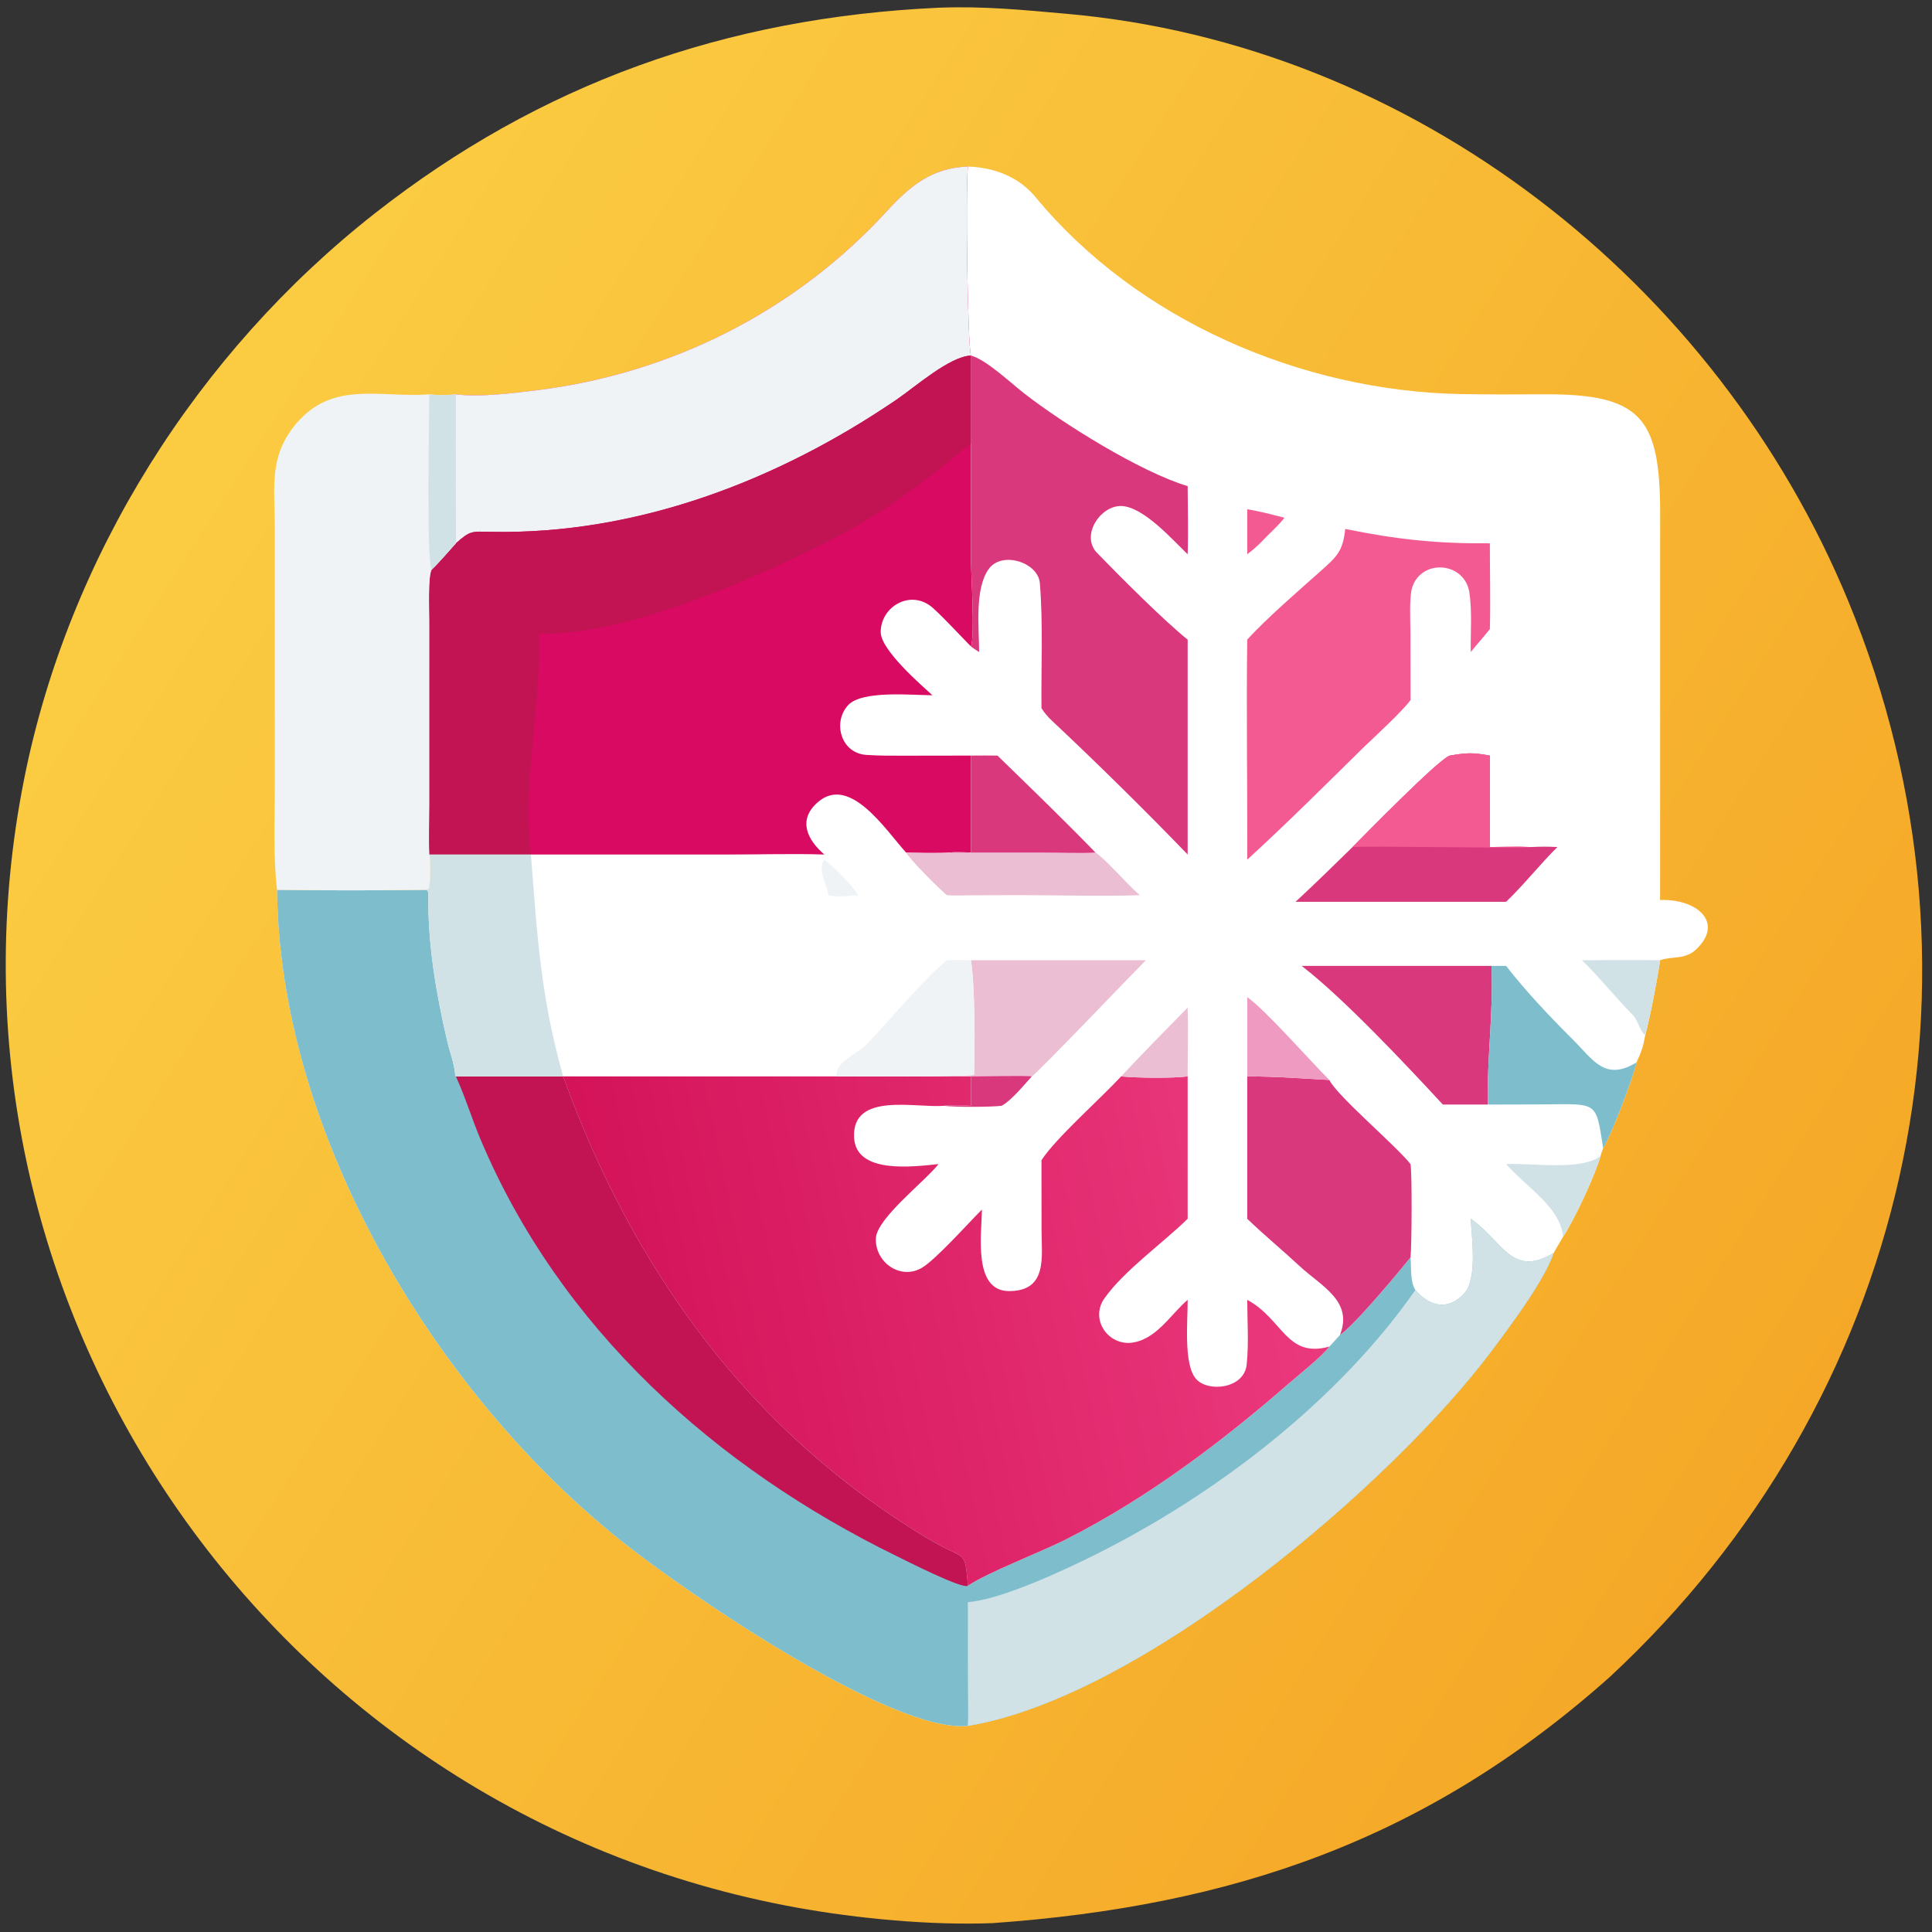 <?xml version="1.0" encoding="utf-8" ?><svg xmlns="http://www.w3.org/2000/svg" xmlns:xlink="http://www.w3.org/1999/xlink" width="1024" height="1024" viewBox="0 0 1024 1024"><rect x="0" y="0" width="1024" height="1024" fill="#333333" stroke="none"/><defs><linearGradient id="gradient_0" gradientUnits="userSpaceOnUse" x1="469.268" y1="392.834" x2="42.712" y2="118.725"><stop offset="0" stop-color="#F5A827"/><stop offset="1" stop-color="#FBCC42"/></linearGradient></defs><path fill="url(#gradient_0)" transform="scale(2 2)" d="M248.726 2.046C260.747 1.58 270.972 2.631 282.607 3.653C374.551 11.727 454.961 74.82 489.819 159.319C531.276 259.816 505.345 371.342 426.653 444.374C377.864 487.87 326.289 505.139 263.063 509.649C246.714 510.287 227.302 508.457 211.144 505.531C71.083 480.167 -21.338 344.642 6.461 206.14C18.253 147.391 52.286 93.491 99.283 56.585C143.286 22.03 192.429 4.646 248.726 2.046Z"/><path fill="white" transform="scale(2 2)" d="M120.808 104.512C127.214 105.288 135.742 104.22 142.273 103.416C177.755 99.042 210.634 82.526 234.847 56.156C241.065 49.384 246.86 44.451 256.495 44.143C263.494 44.364 269.98 46.847 274.459 52.271C301.447 84.949 344.901 103.548 386.813 104.425C394.089 104.554 401.481 104.553 408.752 104.497C435.115 104.292 439.965 110.749 439.956 136.304L439.942 238.522C449.39 238.109 457.095 244.273 449.549 251.553C446.603 254.396 443.352 253.306 439.942 254.468C439.288 259.128 437.262 269.771 436.016 274.291C435.466 277.407 435.023 278.654 433.697 281.541C432.7 285.9 427.049 300.746 424.856 304.282C424.697 304.725 424.224 305.955 424.158 306.346C422.799 311.353 417.16 323.337 414.228 327.759L411.739 332.032C409.256 339.383 400.097 351.574 395.337 357.928C368.94 393.167 302.753 449.747 256.495 457.37C236.862 459.444 183.276 423.226 164.39 408.15C114.671 368.462 74.02 299.813 73.437 235.812C86.073 235.999 100.436 235.994 113.063 235.812L113.604 235.511C114.171 233.98 114.114 227.972 113.765 226.456C113.585 222.634 113.757 217.213 113.756 213.277L113.759 164.571C113.759 162.002 113.391 152.644 114.407 150.949C115.849 149.655 119.396 145.544 120.808 143.982C120.582 142.253 120.787 134.182 120.791 132.059L120.808 104.512Z"/><path fill="#7EBDCC" transform="scale(2 2)" d="M113.063 235.812C113.592 236.31 113.513 236.678 113.506 237.448C113.386 250.352 115.571 263.292 118.496 275.823C119.271 279.143 120.382 281.592 120.649 285.062L120.808 285.261L149.232 285.261C167.681 336.378 198.679 379.279 245.55 407.549C256.148 413.942 255.628 410.09 256.495 420.252C261.498 416.758 276.579 411.04 282.989 407.691C304.057 396.983 323.735 382.147 341.46 366.713C344.16 364.362 350.295 359.529 352.279 356.859C353.217 355.929 354.217 354.753 355.11 353.757C358.953 351.211 370.835 336.912 373.805 333.198C374.072 336.166 373.645 339.534 375.082 341.873C378.998 346.348 383.81 347.366 388.033 342.769C391.577 338.91 390.026 328.077 389.764 322.993C397.949 328.548 400.622 338.86 411.739 332.032C409.256 339.383 400.097 351.574 395.337 357.928C368.94 393.167 302.753 449.747 256.495 457.37C236.862 459.444 183.276 423.226 164.39 408.15C114.671 368.462 74.02 299.813 73.437 235.812C86.073 235.999 100.436 235.994 113.063 235.812Z"/><path fill="#D0E2E6" transform="scale(2 2)" d="M389.764 322.993C397.949 328.548 400.622 338.86 411.739 332.032C409.256 339.383 400.097 351.574 395.337 357.928C368.94 393.167 302.753 449.747 256.495 457.37C256.665 454.366 256.515 449.62 256.512 446.537L256.495 424.574C265.424 423.916 282.256 416.01 290.653 411.805C322.37 395.924 354.607 371.247 375.082 341.873C378.998 346.348 383.81 347.366 388.033 342.769C391.577 338.91 390.026 328.077 389.764 322.993Z"/><path fill="#C21452" transform="scale(2 2)" d="M120.808 285.261L149.232 285.261C167.681 336.378 198.679 379.279 245.55 407.549C256.148 413.942 255.628 410.09 256.495 420.252C254.953 421.152 240.298 413.69 237.733 412.437C189.435 388.836 148.498 352.018 127.4 302.079C125.057 296.533 123.338 290.749 120.808 285.261Z"/><path fill="#D80A61" transform="scale(2 2)" d="M120.808 104.512C127.214 105.288 135.742 104.22 142.273 103.416C177.755 99.042 210.634 82.526 234.847 56.156C241.065 49.384 246.86 44.451 256.495 44.143C255.855 51.582 256.449 91.659 257.311 94.227L257.311 94.227L257.311 117.446L257.315 148.49C257.341 152.413 258.399 168.335 257.311 171.31C253.994 167.949 250.499 164.105 247.35 161.219C241.581 155.933 233.408 160.607 233.394 167.514C233.385 172.277 244.309 181.69 247.099 184.25C241.561 184.229 228.357 182.87 224.707 186.93C220.585 191.516 222.901 199.607 229.556 200.057C233.137 200.299 236.234 200.268 239.71 200.266L257.311 200.239L257.311 225.947C255.459 225.862 253.442 225.699 251.619 225.947C249.3 226.132 242.436 226.027 240.127 225.947C234.68 219.917 225.262 205.308 216.81 212.521C211.214 217.297 214.031 222.645 218.458 226.456C210.457 226.189 200.904 226.459 192.774 226.46L140.706 226.456L113.765 226.456C113.585 222.634 113.757 217.213 113.756 213.277L113.759 164.571C113.759 162.002 113.391 152.644 114.407 150.949C115.849 149.655 119.396 145.544 120.808 143.982C120.582 142.253 120.787 134.182 120.791 132.059L120.808 104.512Z"/><path fill="#F0F3F5" transform="scale(2 2)" d="M120.808 104.512C127.214 105.288 135.742 104.22 142.273 103.416C177.755 99.042 210.634 82.526 234.847 56.156C241.065 49.384 246.86 44.451 256.495 44.143C255.855 51.582 256.449 91.659 257.311 94.227C251.662 94.455 242.621 102.476 237.63 105.88C206.066 127.414 168.695 141.722 130.089 140.943C124.908 140.837 124.686 140.582 120.808 143.982C120.582 142.253 120.787 134.182 120.791 132.059L120.808 104.512Z"/><path fill="#C21452" transform="scale(2 2)" d="M120.808 143.982C124.686 140.582 124.908 140.837 130.089 140.943C168.695 141.722 206.066 127.414 237.63 105.88C242.621 102.476 251.662 94.455 257.311 94.227L257.311 94.227L257.311 117.446C244.476 128.221 233.381 136.505 218.306 144.054C198.783 153.831 165.41 168.562 142.805 167.936C143.477 187.346 138.383 207.044 140.706 226.456L113.765 226.456C113.585 222.634 113.757 217.213 113.756 213.277L113.759 164.571C113.759 162.002 113.391 152.644 114.407 150.949C115.849 149.655 119.396 145.544 120.808 143.982Z"/><defs><linearGradient id="gradient_1" gradientUnits="userSpaceOnUse" x1="165.461" y1="360.292" x2="343.277" y2="323.162"><stop offset="0" stop-color="#D41359"/><stop offset="1" stop-color="#EB397D"/></linearGradient></defs><path fill="url(#gradient_1)" transform="scale(2 2)" d="M244.306 285.261L257.311 285.261L257.311 293.05C255.47 292.943 251.944 292.817 250.145 293.05C242.739 293.694 225.785 289.287 226.334 301.399C226.778 311.204 241.9 309.198 248.726 308.491C245.13 313.073 232.373 322.86 232.118 328.138C231.813 334.431 238.559 339.368 244.326 335.972C247.956 333.835 256.671 324.089 260.219 320.544C260.167 326.952 257.771 342.197 267.466 342.154C277.683 342.109 276.024 333.091 276.021 325.958L275.999 307.462C279.843 301.564 291.646 291.164 297.106 285.261C301.107 285.66 310.781 285.775 314.741 285.261L314.741 322.993C308.118 329.48 297.796 336.781 292.654 344.125C288.974 349.38 293.237 356.177 299.437 355.883C306.312 355.298 310.147 348.377 314.741 344.477C314.794 349.925 313.583 361.456 316.926 365.38C320.056 369.054 329.703 368.088 330.38 361.632C330.978 355.927 330.54 350.225 330.535 344.477C340.014 349.577 340.878 360.002 352.279 356.859C350.295 359.529 344.16 364.362 341.46 366.713C323.735 382.147 304.057 396.983 282.989 407.691C276.579 411.04 261.498 416.758 256.495 420.252C255.628 410.09 256.148 413.942 245.55 407.549C198.679 379.279 167.681 336.378 149.232 285.261L152.133 285.261L221.59 285.261L244.306 285.261Z"/><path fill="#DA387C" transform="scale(2 2)" d="M257.311 94.227C261.215 95.232 267.769 101.387 271.222 104.095C281.522 112.172 302.137 125.027 314.741 128.831C314.755 134.512 314.949 141.273 314.741 146.883C310.588 142.89 303.122 134.429 297.312 134.106C291.615 133.79 286.076 142.154 290.966 146.764C296.973 152.963 308.297 164.315 314.741 169.513L314.741 226.456C303.506 214.793 290.385 201.889 278.652 190.879C277.719 190.004 276.654 188.771 275.999 187.674C275.893 176.697 276.46 165.371 275.567 154.523C275.115 149.035 265.54 145.937 262.034 150.778C258.227 156.034 259.461 166.536 259.485 172.796C258.801 172.352 257.919 171.825 257.311 171.31C258.399 168.335 257.341 152.413 257.315 148.49L257.311 117.446L257.311 94.227Z"/><path fill="#DA387C" transform="scale(2 2)" d="M330.535 285.261C338.444 285.254 344.666 285.793 352.279 286.203C354.408 290.483 369.737 303.407 373.805 308.491C374.245 311.439 374.135 329.928 373.805 333.198C370.835 336.912 358.953 351.211 355.11 353.757C358.673 344.741 350.11 340.845 344.357 335.484C339.843 331.277 334.957 327.271 330.535 322.993L330.535 285.261Z"/><path fill="#D0E2E6" transform="scale(2 2)" d="M113.765 226.456L140.706 226.456C142.354 247.771 143.221 263.819 149.232 285.261C150.143 285.226 151.247 285.14 152.133 285.261L149.232 285.261L120.808 285.261L120.649 285.062C120.382 281.592 119.271 279.143 118.496 275.823C115.571 263.292 113.386 250.352 113.506 237.448C113.513 236.678 113.592 236.31 113.063 235.812L113.604 235.511C114.171 233.98 114.114 227.972 113.765 226.456Z"/><path fill="#DA387C" transform="scale(2 2)" d="M344.956 255.978L395.274 255.978C395.779 268.495 394.006 280.799 394.293 292.719L382.367 292.719C372.975 282.544 356.019 264.465 344.956 255.978Z"/><path fill="#ECBED3" transform="scale(2 2)" d="M257.311 254.468L303.664 254.468C300.706 257.411 274.505 284.849 273.436 285.261C272.442 284.965 259.567 285.259 257.311 285.261L244.306 285.261C244.243 285.3 256.695 285.038 258.13 284.875C258.388 276.79 258.383 261.659 257.311 254.468Z"/><path fill="#7EBDCC" transform="scale(2 2)" d="M395.274 255.978C396.546 255.972 397.859 255.948 399.127 255.978C404.61 262.98 410.623 269.311 416.912 275.59C422.142 280.81 425.369 286.682 433.697 281.541C432.7 285.9 427.049 300.746 424.856 304.282C422.886 291.758 423.545 292.555 409.043 292.677L394.293 292.719C394.006 280.799 395.779 268.495 395.274 255.978Z"/><path fill="#F0F3F5" transform="scale(2 2)" d="M250.927 254.468C253.201 254.323 255.047 254.392 257.311 254.468C258.383 261.659 258.388 276.79 258.13 284.875C256.695 285.038 244.243 285.3 244.306 285.261L221.59 285.261L221.705 285.102C221.343 281.324 227.323 279.27 229.7 276.757C235.377 270.755 244.838 259.441 250.927 254.468Z"/><path fill="#ECBED3" transform="scale(2 2)" d="M290.334 225.947C292.85 227.484 298.913 234.607 302.088 237.224C292.32 237.59 279.975 237.215 270.007 237.22L257.827 237.26C256.035 237.273 252.577 237.401 250.927 237.224C248.961 235.634 241.302 227.956 240.127 225.947C242.436 226.027 249.3 226.132 251.619 225.947L277.071 225.954C281.012 225.956 286.587 226.172 290.334 225.947Z"/><path fill="#DA387C" transform="scale(2 2)" d="M257.311 200.239C259.63 200.231 262.034 200.189 264.345 200.239C272.903 208.56 282.081 217.437 290.334 225.947C286.587 226.172 281.012 225.956 277.071 225.954L251.619 225.947C253.442 225.699 255.459 225.862 257.311 225.947L257.311 200.239Z"/><path fill="#D0E2E6" transform="scale(2 2)" d="M399.127 308.491C405.696 308.148 419.127 310.341 424.158 306.346C422.799 311.353 417.16 323.337 414.228 327.759C413.464 319.889 404.958 315.033 399.127 308.491Z"/><path fill="#EF9AC0" transform="scale(2 2)" d="M330.535 264.253C335.653 267.917 347.14 281.098 352.279 286.203C344.666 285.793 338.444 285.254 330.535 285.261L330.535 264.253Z"/><path fill="#D0E2E6" transform="scale(2 2)" d="M419.196 254.468C426.068 254.455 433.082 254.373 439.942 254.468C439.288 259.128 437.262 269.771 436.016 274.291C434.536 273.316 434.136 270.431 432.792 269.078C428.319 264.572 423.711 258.762 419.196 254.468Z"/><path fill="#ECBED3" transform="scale(2 2)" d="M297.106 285.261C302.739 279.237 308.962 272.886 314.741 267.017C314.929 272.838 314.741 279.376 314.741 285.261C310.781 285.775 301.107 285.66 297.106 285.261Z"/><path fill="#DA387C" transform="scale(2 2)" d="M257.311 285.261C259.567 285.259 272.442 284.965 273.436 285.261C271.358 287.562 267.963 291.711 265.43 293.05C262.718 293.379 253.075 293.443 250.145 293.05C251.944 292.817 255.47 292.943 257.311 293.05L257.311 285.261Z"/><path fill="#F45A92" transform="scale(2 2)" d="M356.501 140.18C370.192 142.966 380.895 144.107 394.828 143.982C394.822 151.367 395.034 159.419 394.828 166.719C393.314 168.648 391.384 170.772 389.764 172.796C389.681 167.644 390.15 162.486 389.433 157.203C388.309 148.919 376.901 147.942 374.284 155.538C373.402 158.099 373.779 164.945 373.786 168.085L373.805 185.514C371.939 188.212 364.034 195.511 361.213 198.207C351.123 208.141 340.987 218.256 330.535 227.812C330.613 208.511 330.259 188.744 330.535 169.513C335.376 164.11 344.417 156.301 349.956 151.366C354.29 147.503 355.882 146.097 356.501 140.18Z"/><path fill="#DA387C" transform="scale(2 2)" d="M384.196 200.239C388.67 199.471 390.391 199.405 394.828 200.239L394.828 224.474C398.175 224.449 402.414 224.305 405.69 224.474C408.365 224.356 410.038 224.338 412.723 224.474C408.187 228.959 403.443 234.924 399.127 238.987L343.333 238.987C348.455 234.256 353.447 229.343 358.439 224.474C361.408 221.47 381.31 201.141 384.196 200.239Z"/><path fill="#F45A92" transform="scale(2 2)" d="M384.196 200.239C388.67 199.471 390.391 199.405 394.828 200.239L394.828 224.474C398.175 224.449 402.414 224.305 405.69 224.474C404.618 224.939 363.159 224.111 358.439 224.474C361.408 221.47 381.31 201.141 384.196 200.239Z"/><path fill="#F45A92" transform="scale(2 2)" d="M330.535 134.958C334.071 135.546 336.91 136.316 340.393 137.213C339.177 138.819 337.122 140.742 335.651 142.204C333.789 144.146 332.664 145.264 330.535 146.883L330.535 134.958Z"/><path fill="#F0F3F5" transform="scale(2 2)" d="M218.458 227.812C220.154 228.898 227.482 236.106 227.312 237.427L226.688 237.224C223.708 237.554 222.301 237.753 219.372 237.253L219.542 237.224C219.058 234.211 216.539 230.464 218.458 227.812Z"/><path fill="#F0F3F5" transform="scale(2 2)" d="M73.437 235.812C72.371 227.341 72.831 216.982 72.831 208.342L72.817 139.327C72.786 128.824 71.26 120.925 78.432 112.349C88.144 100.737 100.626 105.462 113.765 104.512C116.636 104.797 117.936 104.77 120.808 104.512L120.791 132.059C120.787 134.182 120.582 142.253 120.808 143.982C119.396 145.544 115.849 149.655 114.407 150.949C113.391 152.644 113.759 162.002 113.759 164.571L113.756 213.277C113.757 217.213 113.585 222.634 113.765 226.456C114.114 227.972 114.171 233.98 113.604 235.511L113.063 235.812C100.436 235.994 86.073 235.999 73.437 235.812Z"/><path fill="#D0E2E6" transform="scale(2 2)" d="M113.765 104.512C116.636 104.797 117.936 104.77 120.808 104.512L120.791 132.059C120.787 134.182 120.582 142.253 120.808 143.982C119.396 145.544 115.849 149.655 114.407 150.949C112.964 148.512 113.783 110.501 113.765 104.512Z"/></svg>